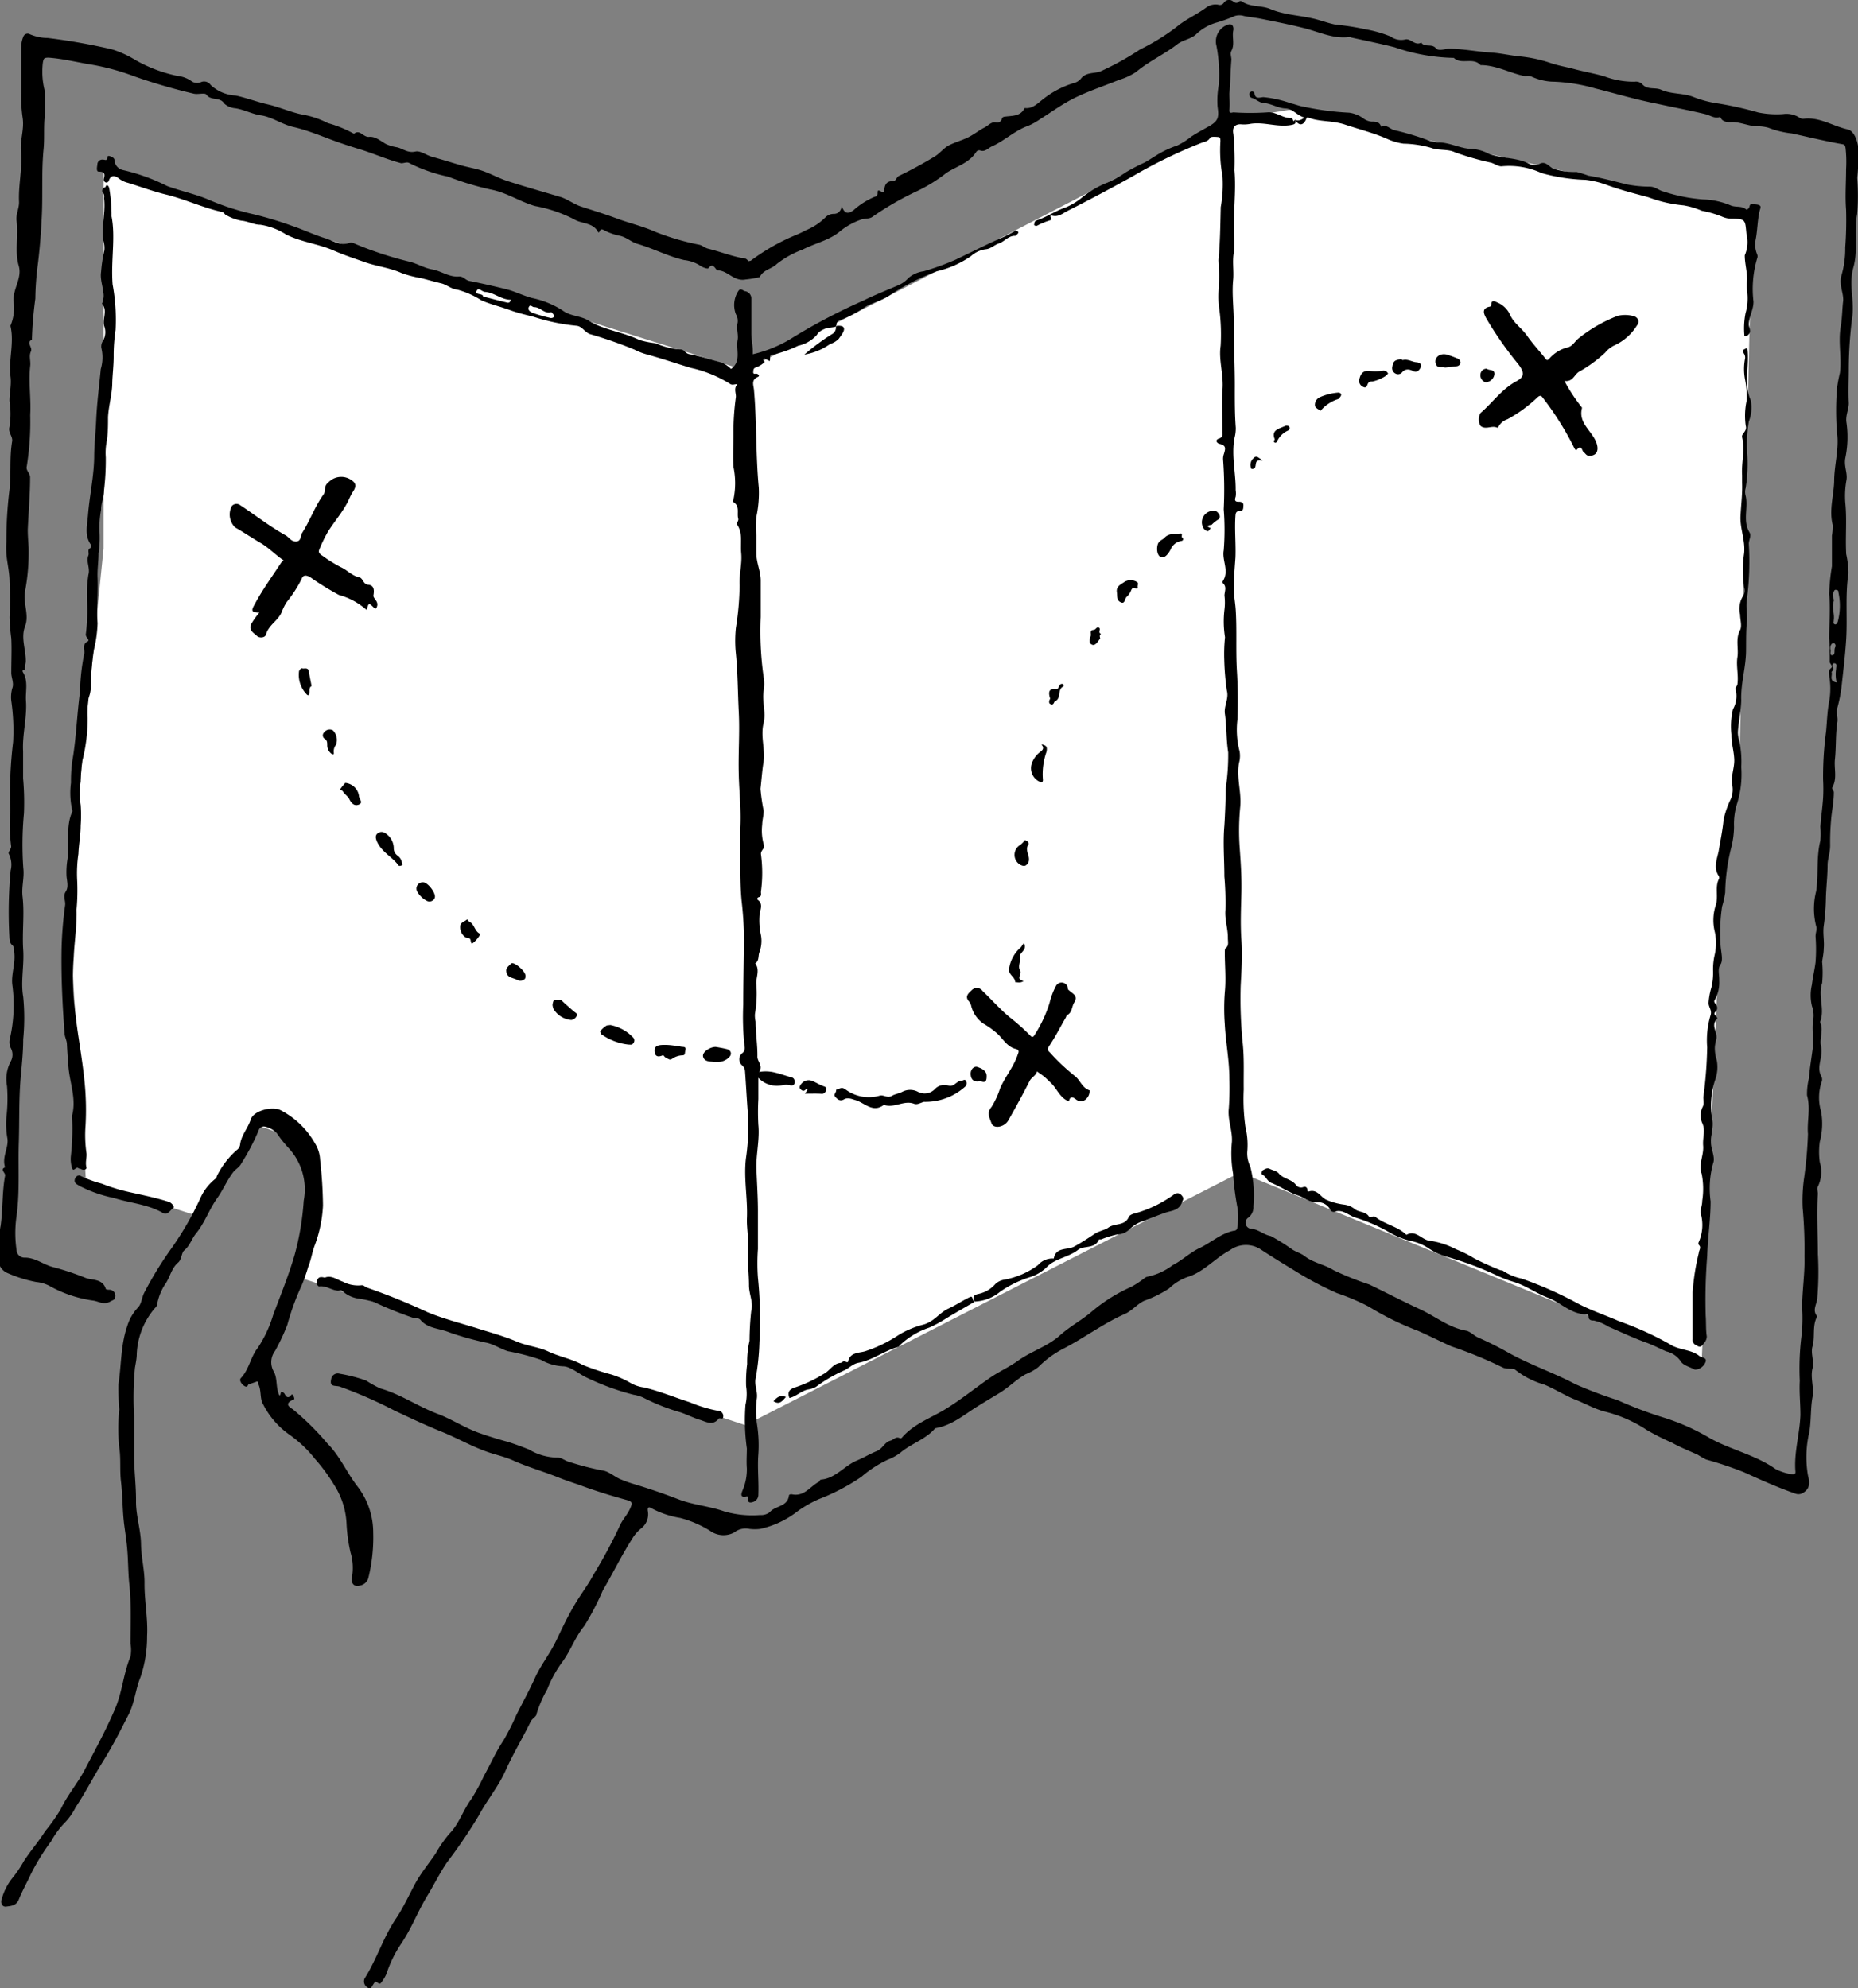 <svg xmlns="http://www.w3.org/2000/svg" viewBox="0 0 174.59 186.82"><rect x="0" y="0" width="174.59" height="186.82" fill="#808080" stroke="none"/><defs><style>.cls-1{fill:#fff;}</style></defs><title>HW_2</title><g id="Layer_2" data-name="Layer 2"><g id="Static"><path class="cls-1" d="M9.73,15.88V51.55L6.4,84.74l1.67,26.14,10.33,3.33,5.75-8.48,2.88,1,2.31,3.63-1.56,9.56,42.25,14,46.5-23.75L159.9,128l2-48,1.5-6.25,1.25-53.62S121.77,10.3,121.4,10.3s-6,1-6,1L70,34.8Z"/></g><g id="Layer_6" data-name="Layer 6"><g id="VS5zRs"><path d="M121.69,11.26c.11.35,0,.42-.38.49-1.29.23-2.53-.32-3.82-.11a3.16,3.16,0,0,1-.8.05c-.75-.08-.9.41-.79.91A26.62,26.62,0,0,1,116,16c.17,2-.13,4.1-.05,6.17a6.6,6.6,0,0,1,0,1.5c-.17.86,0,1.72-.07,2.59-.14,1.36.07,2.76.05,4.13,0,2.1.12,4.2.1,6.29,0,1.16,0,2.34.09,3.51a3.54,3.54,0,0,1-.11.94c-.32,1.66.12,3.28.1,4.92a2,2,0,0,1,0,.63c-.11.32-.08.49.32.47.21,0,.43.07.41.36s0,.5-.34.51-.39.17-.41.45c-.09,1.31.05,2.63,0,3.92-.07,1-.15,1.92-.16,2.87,0,.69.15,1.4.19,2.12.11,1.84,0,3.69.1,5.53a46.69,46.69,0,0,1,.06,4.69,8,8,0,0,0,.2,3,2.54,2.54,0,0,1-.06,1.12c-.24,1.38.25,2.75.12,4.09a23.29,23.29,0,0,0-.05,3.87c.1,1.38.19,2.75.16,4.14s-.11,3,0,4.52,0,2.89-.07,4.33a42,42,0,0,0,.21,5.52c.13,1.39.06,2.79.08,4.19a18.84,18.84,0,0,0,.16,3.53,7.2,7.2,0,0,1,.18,2.19,2.8,2.8,0,0,0,.27,1.51,10.8,10.8,0,0,1,.3,3.73,1.25,1.25,0,0,1-.46,1.07.57.57,0,0,0,.31,1.06c.65.08,1.14.57,1.78.68a18.54,18.54,0,0,1,2,1.25c.38.25.85.37,1.2.65.82.63,1.87.78,2.69,1.3a27.72,27.72,0,0,0,3.36,1.35c1.57.75,3.12,1.57,4.69,2.29s2.75,1.75,4.4,2.05c.43.08.76.49,1.2.67a31.64,31.64,0,0,1,2.84,1.43c2,1.11,4.22,1.86,6.26,2.94a39.65,39.65,0,0,0,3.95,1.49,37.93,37.93,0,0,0,4.17,1.59,20.42,20.42,0,0,1,4.53,2c2,1.1,4.27,1.56,6.15,2.89a4.91,4.91,0,0,0,1.56.49c.17,0,.32,0,.3-.26-.15-1.8.41-3.53.47-5.32,0-1.08-.12-2.16-.06-3.2a24.94,24.94,0,0,1,.14-4.06,14.75,14.75,0,0,0,.08-2.8c0-1.62.27-3.24.22-4.86a42.42,42.42,0,0,0-.17-4.53,15.28,15.28,0,0,1,.11-2.64,38.71,38.71,0,0,0,.39-4.31c-.1-1.21.26-2.41-.09-3.63a6.15,6.15,0,0,1,.18-1.6c.07-.93.23-1.85.35-2.78s-.12-1.89.07-2.84a2.66,2.66,0,0,0-.14-1.18,4.36,4.36,0,0,1,0-2c.08-.69.25-1.39.34-2.1a16.19,16.19,0,0,0,0-2.45c0-.3.16-.68.06-.94a6.6,6.6,0,0,1,0-3.3c.23-1.58,0-3.17.39-4.73a7.82,7.82,0,0,0,0-1.32c.07-.9.2-1.8.26-2.7a16,16,0,0,0,0-1.71,32,32,0,0,1,.28-4.55c.09-.94.11-1.92.3-2.88a6.72,6.72,0,0,0,0-2.28c0-.28-.12-.55.15-.77s-.11-.4-.11-.62c0-.73,0-1.47-.05-2.2,0-1.38.13-2.77,0-4.15a19,19,0,0,1,.26-2.62c0-1,0-1.93,0-2.89a4.58,4.58,0,0,0,.07-1c-.35-1.39.1-2.73.14-4.09,0-1.55.49-3.08.26-4.63a27.11,27.11,0,0,1,0-4.05,13.28,13.28,0,0,1,.28-1.51c.18-1.46-.18-2.9.08-4.38.13-.72.13-1.59.22-2.33s-.43-1.59-.15-2.46a9,9,0,0,0,.35-2.61,35,35,0,0,0,.08-3.56c-.1-1.27,0-2.53,0-3.79a11.79,11.79,0,0,0-.05-2c-.05-.29-.11-.33-.36-.37-1.57-.28-3.12-.66-4.68-1a8.82,8.82,0,0,1-2.22-.54,3.94,3.94,0,0,0-1.16-.13c-.73-.06-1.4-.36-2.15-.4-.32,0-1,.1-1.2-.49-.52.21-.93-.14-1.39-.25-1.53-.37-3.09-.66-4.64-1-1.91-.37-3.79-.94-5.68-1.41a16.2,16.2,0,0,0-4.18-.65,5.3,5.3,0,0,1-1.87-.48c-.29-.11-.52,0-.77-.07-1.35-.31-2.58-1-4-1-.69-.78-1.81,0-2.51-.68a18,18,0,0,1-5.57-1c-1.31-.33-2.64-.6-4-.9-.07,0-.13-.08-.19-.07-1.51.22-2.84-.45-4.25-.81s-2.76-.62-4.14-.9c-.5-.1-1.06-.15-1.58-.26a1.44,1.44,0,0,0-.84,0,14.5,14.5,0,0,1-1.71.62,4.54,4.54,0,0,0-1.89,1.06c-.51.51-1.28.55-1.84,1-1.22.94-2.65,1.58-3.84,2.58a5.89,5.89,0,0,1-1.59.74c-1.33.54-2.71,1-4,1.61s-2.3,1.38-3.44,2.09a5.8,5.8,0,0,1-1.13.63c-1.25.44-2.21,1.4-3.4,1.93-.35.15-.64.57-1.13.37a.36.36,0,0,0-.32.12c-.66,1.07-1.86,1.37-2.82,2a14.59,14.59,0,0,1-2.8,1.73,28.31,28.31,0,0,0-4.2,2.43c-.31.18-.65.1-1,.22a6.65,6.65,0,0,0-1.94,1.06c-1,.88-2.38,1.15-3.56,1.76A8.82,8.82,0,0,0,73,24.8c-.49.49-1.28.53-1.61,1.24a9.55,9.55,0,0,1-1.31.22c-1.11.22-1.66-.81-2.59-.85a.27.27,0,0,1-.18-.09c-.22-.28-.39-.58-.75-.11-.06.08-.57-.09-.77-.25a3.45,3.45,0,0,0-1.5-.52c-1.53-.35-2.91-1.1-4.41-1.53-.53-.15-1-.61-1.62-.75a5.58,5.58,0,0,1-1.49-.52c-.14-.08-.31-.17-.41.07s-.16.1-.21,0c-.52-.82-1.52-.67-2.22-1.11a13.39,13.39,0,0,0-3.66-1.24c-1.43-.41-2.68-1.28-4.16-1.55a27.69,27.69,0,0,1-4-1.21,14.56,14.56,0,0,1-3.62-1.26c-.24-.16-.49,0-.79,0-1.34-.35-2.6-.92-3.91-1.32-1-.3-2-.64-2.95-1s-2.14-.83-3.25-1.08-2-.94-3.07-1.1c-.85-.12-1.61-.56-2.44-.67a1.73,1.73,0,0,1-1-.43c-.4-.67-1.27-.24-1.69-.85-.13-.19-.74,0-1.16-.08A54.87,54.87,0,0,1,12.69,7.2,22,22,0,0,0,8.14,6C7,5.79,5.78,5.51,4.57,5.42c-.45,0-.46.08-.54.45a7.19,7.19,0,0,0,.15,2.56,13.38,13.38,0,0,1,0,2.76c-.07.91,0,1.86-.08,2.78-.21,2.11-.07,4.22-.17,6.32-.07,1.53-.19,3.06-.38,4.59a26.88,26.88,0,0,0-.23,3.18A37.17,37.17,0,0,0,3,31.91c-.58.3.1.72-.1,1.13s0,.89-.06,1.34c-.17,1.54.09,3.1,0,4.63a26.4,26.4,0,0,1-.33,4.84c-.09.35.33.64.32,1,0,1.65-.15,3.29-.22,4.93,0,.56.05,1.13.08,1.7a19.72,19.72,0,0,1-.34,4.11c-.19,1.15.42,2.19,0,3.28s.11,2.23.07,3.35a5.09,5.09,0,0,0-.09.75c-.14,0-.28,0-.18.19.53.85.23,1.79.29,2.69.11,1.6-.36,3.18-.27,4.75,0,.84,0,1.69,0,2.54a25.73,25.73,0,0,1,.08,3.28,31.55,31.55,0,0,0-.06,5.16c.11.89-.18,1.77-.07,2.68.19,1.65-.05,3.31.06,5,.1,1.46-.25,3,0,4.4a20.67,20.67,0,0,1,0,4c0,1.23-.14,2.51-.25,3.76-.16,2-.1,3.93-.16,5.89-.08,2.31.1,4.62-.21,6.93a11,11,0,0,0,0,3.26.74.74,0,0,0,.78.68c1,0,1.77.68,2.69.9a24.89,24.89,0,0,1,3,1c.64.24,1.58.06,1.9,1,0,.11.19.11.31.12a.56.56,0,0,1,.59.66c0,.28-.22.3-.46.44-.62.35-1.07,0-1.58-.08a11.62,11.62,0,0,1-4.15-1.39,3.34,3.34,0,0,0-1.23-.36,12.54,12.54,0,0,1-2.77-.87,1.39,1.39,0,0,1-.77-1.5c.17-1,0-2,.19-2.92.22-1.57.13-3.16.42-4.71.05-.27-.53-.58,0-.77-.33-1,.37-1.86.21-2.76A7.77,7.77,0,0,1,.6,105a15.35,15.35,0,0,0,.06-2.94A3.52,3.52,0,0,1,1,99.76a1.31,1.31,0,0,0,0-1.3,1.3,1.3,0,0,1-.08-.81,14.25,14.25,0,0,0,.24-5.09c-.13-1,.32-2.05.17-3.11,0-.25,0-.5-.21-.67S.89,88.26.88,88A42.57,42.57,0,0,1,1,81.8a2.25,2.25,0,0,0-.17-1.56c-.12-.18.28-.47.21-.77a16.67,16.67,0,0,1-.07-3.3,40.91,40.91,0,0,1,.26-6.44A19.56,19.56,0,0,0,1.08,66a3.07,3.07,0,0,1,.07-1.31c.2-.51-.11-1-.09-1.54,0-1.05.05-2.11,0-3.16A19.08,19.08,0,0,1,.9,58a29.41,29.41,0,0,0,0-3.32c0-.87-.22-1.74-.3-2.61a11,11,0,0,1,0-1.2,38.71,38.71,0,0,1,.27-4.67c.21-1.57,0-3.16.27-4.72.08-.48-.4-.83-.25-1.36a7.77,7.77,0,0,0,0-2.45c0-.74.2-1.49.1-2.27-.2-1.58.36-3.15,0-4.74a.11.11,0,0,1,0-.07,4.29,4.29,0,0,0,.28-2.32c-.05-1.16.83-2.15.49-3.3-.4-1.38,0-2.8-.2-4.19-.1-.59.26-1.21.23-1.84-.07-1.58.33-3.14.18-4.73-.1-1,.32-2.07.16-3.12A13.44,13.44,0,0,1,2,8.61C2,7.2,2,5.79,2,4.38a2.4,2.4,0,0,1,.18-.9.43.43,0,0,1,.61-.27,4.35,4.35,0,0,0,1.7.36,57.33,57.33,0,0,1,6,1.06,9.29,9.29,0,0,1,2.21,1,13.51,13.51,0,0,0,4,1.51,2.74,2.74,0,0,1,1.24.45.91.91,0,0,0,.92.14.74.74,0,0,1,.93.25,3.7,3.7,0,0,0,2.37,1c1,.22,2,.6,3,.83,1.18.27,2.28.8,3.49,1a8.33,8.33,0,0,1,2.16.76,11.11,11.11,0,0,1,2.45,1c.56-.46.87.35,1.43.29s1.05.37,1.55.66a3.88,3.88,0,0,0,1.06.32c.58.13,1,.57,1.75.4.44-.1,1,.34,1.53.49.83.23,1.68.49,2.51.74.58.18,1.2.29,1.8.45,1,.26,1.86.79,2.81,1.1,1.65.53,3.32,1,5,1.5.66.22,1.24.67,1.9.89,1.13.37,2.29.72,3.38,1.13s2.46.73,3.63,1.26A23.63,23.63,0,0,0,65.72,23c.3.07.5.29.82.37,1,.24,2,.63,3,.84.29.06.55,0,.75.3.06.07.14,0,.24,0a19.61,19.61,0,0,1,3.3-2c.62-.31,1.29-.53,1.89-.87a5.63,5.63,0,0,0,1.89-1.26,1.07,1.07,0,0,1,.74-.28c.34,0,.62-.18.76-.7.27.76.64.69,1.11.34a7.1,7.1,0,0,1,2-1.26c.09,0,.24-.06.24-.36,0-.53.39.08.63-.1,0-.52.12-1,.79-1,.36,0,.32-.36.59-.49a37.6,37.6,0,0,0,3.37-1.83c.45-.27.78-.72,1.25-1,.68-.37,1.44-.53,2.12-.92.44-.25.84-.56,1.29-.79s.63-.59,1.16-.47a.46.46,0,0,0,.48-.35.26.26,0,0,1,.24-.2c.7-.11,1.52,0,1.9-.82.74.1,1.22-.44,1.71-.81a8.6,8.6,0,0,1,3-1.56,1.24,1.24,0,0,0,.62-.44c.48-.56,1.18-.42,1.77-.62a26.51,26.51,0,0,0,3.76-2.08A19.93,19.93,0,0,0,110.6,2.5c.83-.69,1.83-1.12,2.69-1.75a1.49,1.49,0,0,1,1.17-.31A.45.45,0,0,0,115,.26a.59.59,0,0,1,.87-.13c.18.13.36.22.56,0a.28.28,0,0,1,.27,0c.8.57,1.81.35,2.67.72,1.41.6,3,.59,4.44,1,.57.16,1.13.36,1.71.47a22.58,22.58,0,0,1,2.76.43,11.3,11.3,0,0,1,2.39.68,1.68,1.68,0,0,0,1.33.29c.54-.18.95.63,1.55.28.32.49,1,.07,1.37.53.26.31.83.06,1.2.05,1.35,0,2.65.28,4,.36.94.06,1.86.29,2.78.37a12.76,12.76,0,0,1,2.88.64c.7.23,1.48.36,2.18.55.93.25,1.9.41,2.83.69a7.9,7.9,0,0,0,2.81.49.82.82,0,0,1,.76.28c.48.5,1.17.23,1.72.47,1,.45,2.13.29,3.14.72a10.07,10.07,0,0,0,2.27.58,33.43,33.43,0,0,1,3.73.84,8.69,8.69,0,0,0,2.33.15,2.26,2.26,0,0,1,1.53.33.59.59,0,0,0,.4.11c1.49-.19,2.74.69,4.13,1,.58.12.92,1,1,1.7a17.53,17.53,0,0,1-.1,2.85,21.33,21.33,0,0,1,0,3.4c-.32,1.65.12,3.32-.35,5s.11,3.1-.11,4.66a39.53,39.53,0,0,0-.33,4.79c0,1.1-.06,2.21,0,3.32,0,.61-.33,1.2-.21,1.86a9.75,9.75,0,0,1-.12,3.35c-.12.74.22,1.34.12,2a8.4,8.4,0,0,0-.12,2.1c.17,1.63,0,3.26.09,4.88a8.81,8.81,0,0,1,.21,1.8c-.31,2-.09,4.12-.21,6.18-.09,1.51-.28,3-.44,4.5a14.05,14.05,0,0,1-.4,2c-.13.48.1.89,0,1.36-.17,1.14-.1,2.32-.22,3.45-.09.86.22,1.77-.22,2.59-.12.21.12.31.12.5,0,.88-.19,1.73-.26,2.58s-.1,1.58-.09,2.36-.23,1.26-.24,1.89c0,1.08-.14,2.15-.16,3.24a21.09,21.09,0,0,1-.2,2.48c-.1.73.07,1.42,0,2.14,0,.42-.1.85-.15,1.24a10.59,10.59,0,0,1,0,2c-.41,1.2.27,2.43-.18,3.62,0,.07,0,.17.07.25.2.69-.15,1.43,0,2.05.27,1-.51,1.94.06,2.89a.67.67,0,0,1,0,.49,4.56,4.56,0,0,0-.05,2.76,6.55,6.55,0,0,1-.12,2.85,6.85,6.85,0,0,0,0,1.92,3.15,3.15,0,0,1-.18,2.29c-.11.16,0,.46,0,.69-.13,1.88,0,3.76,0,5.65a30,30,0,0,1-.06,4.2c-.06.56-.49,1.09,0,1.66-.5.88-.18,1.9-.45,2.84-.18.63.18,1.37,0,2.07-.21.91.18,1.83,0,2.7-.19,1.09-.11,2.19-.3,3.29a10.14,10.14,0,0,0-.13,4c.09.41.33,1.14-.33,1.6a.84.84,0,0,1-.86.15c-1.64-.57-3.22-1.28-4.8-2a34.8,34.8,0,0,0-3.57-1.2,7.8,7.8,0,0,1-.79-.45c-.8-.36-1.64-.69-2.4-1.12a23.31,23.31,0,0,1-2.38-1.2,12.61,12.61,0,0,0-4.06-1.76c-.92-.26-1.77-.75-2.67-1.1s-1.92-1-2.91-1.41a7.79,7.79,0,0,1-2.76-1.42c-.14-.14-.75,0-1.11-.17a40.61,40.61,0,0,0-4.85-2c-1.05-.47-2.09-1-3.16-1.47a26.71,26.71,0,0,1-4.58-2.25,20.43,20.43,0,0,0-3-1.28,31,31,0,0,1-3.61-1.88c-1.21-.74-2.42-1.47-3.6-2.25a2.54,2.54,0,0,0-2.86.09c-1.42.75-2.48,2.07-4,2.52a4.86,4.86,0,0,0-1.73,1.08,11,11,0,0,1-2.35,1.16c-.69.34-1.14.95-1.84,1.25-2,.88-3.81,2.26-5.79,3.27a9.38,9.38,0,0,0-2.31,1.71,4.87,4.87,0,0,1-1.19.67c-.9.51-1.62,1.27-2.52,1.8-.68.41-1.39.84-2.07,1.26-1.21.76-2.34,1.74-3.85,2a.15.15,0,0,0-.09.05c-.86,1-2.21,1.4-3.22,2.25a4.75,4.75,0,0,1-1.21.67,10.84,10.84,0,0,0-2.46,1.6,19.31,19.31,0,0,1-4,2.1,11.11,11.11,0,0,0-2,1.14,8.73,8.73,0,0,1-3.52,1.66,4.24,4.24,0,0,1-1,0A1.71,1.71,0,0,0,69,144a2.14,2.14,0,0,1-2.26-.14,10.2,10.2,0,0,0-2.82-1.22,8.62,8.62,0,0,1-2.74-.93c-.26-.15-.35,0-.31.26a1.67,1.67,0,0,1-.58,1.62,3.62,3.62,0,0,0-.88,1c-1,1.56-1.82,3.26-2.77,4.87a25.46,25.46,0,0,1-1.73,3.32c-.9,1.09-1.31,2.41-2.15,3.5a11.34,11.34,0,0,0-1.34,2.47,11.21,11.21,0,0,0-1,2.3c0,.26-.41.42-.56.74-.75,1.54-1.64,3-2.35,4.58s-1.74,2.77-2.51,4.22a48.61,48.61,0,0,1-3,4.42c-.68,1-1.22,2.11-1.85,3.14-.89,1.46-1.48,3.06-2.44,4.48a11.37,11.37,0,0,0-1.4,2.86,3.72,3.72,0,0,1-.53.86.16.16,0,0,1-.24,0c-.27-.18-.26-.18-.44.08s-.24.57-.56.34a.67.67,0,0,1-.28-.85c1.15-1.82,1.76-3.9,3-5.71.66-1,1.17-2.13,1.75-3.2s1.3-1.9,1.94-2.86a11.78,11.78,0,0,1,1.27-1.83c.93-.94,1.29-2.22,2.06-3.25a19,19,0,0,0,1.18-2.16c.62-1.12,1.14-2.3,1.86-3.38a23,23,0,0,0,1.2-2.37c.59-1.17,1.22-2.32,1.76-3.51s1.42-2.29,2-3.51,1.07-2.25,1.7-3.32S55.22,149,55.75,148a45.81,45.81,0,0,0,2.44-4.52c.25-.62.72-1.08,1-1.68s.24-.7-.39-.87c-1.34-.37-2.68-.78-4-1.26-.72-.27-1.52-.51-2.24-.8-1.43-.58-2.94-1-4.36-1.64-.83-.37-1.72-.54-2.55-.85-1.42-.51-2.75-1.28-4.17-1.85s-3-1.31-4.45-2a41.21,41.21,0,0,0-5.1-2.23c-.38-.13-1,.09-.81-.7a.62.62,0,0,1,.8-.51,14.35,14.35,0,0,1,2.48.64,11.24,11.24,0,0,0,1.33.74c1.9.53,3.53,1.69,5.37,2.38,1.36.51,2.6,1.35,4,1.83.76.27,1.57.52,2.36.74s1.51.5,2.25.79a5.36,5.36,0,0,0,2.57.76c.47-.05.83.33,1.29.43a26.8,26.8,0,0,0,2.93.76c.68.06,1.17.57,1.77.83a11.76,11.76,0,0,0,1.21.44c1.44.43,2.87.92,4.27,1.46s2.9.64,4.29,1.13a9.4,9.4,0,0,0,3.37.35,1.35,1.35,0,0,0,.91-.26c.52-.63,1.67-.5,1.81-1.55,0-.14.19-.16.29-.14,1.14.24,1.7-.73,2.51-1.17.08,0,.12-.2.18-.21,1.41-.1,2.23-1.32,3.44-1.81.61-.25,1.19-.61,1.81-.86s.75-.87,1.34-1c.27-.08.47-.4.82-.24a.21.21,0,0,0,.2,0c1.09-1.3,2.69-1.85,4.08-2.69s2.83-2,4.27-3c.84-.57,1.8-1,2.61-1.59,1.26-.89,2.79-1.35,3.91-2.36.95-.86,2.06-1.43,3-2.24a15.26,15.26,0,0,1,3.7-2.32,8.64,8.64,0,0,0,1.22-.8.73.73,0,0,1,.31-.16,5.9,5.9,0,0,0,2.38-1.09c.88-.44,1.62-1.18,2.52-1.6,1.08-.51,2-1.37,3.18-1.62.18,0,.37-.08.37-.35a6,6,0,0,0,0-1.87,26.34,26.34,0,0,1-.4-3.15,11,11,0,0,1-.11-3c.06-1.08-.42-2.06-.29-3.17a27.56,27.56,0,0,0,.05-2.76c0-1.72-.34-3.4-.43-5.1a20.18,20.18,0,0,1,0-3c.13-1.27,0-2.49,0-3.74,0-.14,0-.34.06-.4.36-.27.22-.61.23-1,0-.89-.31-1.72-.23-2.63a28.54,28.54,0,0,0-.1-3.13c0-1.59-.14-3.18,0-4.77q.11-1.76.13-3.52a21.12,21.12,0,0,0,.23-3.37c-.19-1.21-.14-2.42-.31-3.62-.11-.75.4-1.44.18-2.2a24.58,24.58,0,0,1-.24-2.86,15.6,15.6,0,0,1,.07-2.14,9.43,9.43,0,0,1-.05-2.61,5.42,5.42,0,0,0,0-1.3c0-.39.25-.82-.15-1.17a.21.21,0,0,1,0-.2c.62-.95-.1-1.93.08-2.89a24.62,24.62,0,0,0,0-3.85,38.12,38.12,0,0,0-.06-4.68,1.33,1.33,0,0,1,.08-.53c.13-.45.25-.8-.41-.94-.25-.05-.5-.38,0-.52a.42.42,0,0,0,.28-.45c0-1.4-.1-2.8,0-4.19s-.38-2.73-.18-4.06a18.15,18.15,0,0,0-.14-3.56,7.85,7.85,0,0,1-.06-1.47,21,21,0,0,0,0-3c.15-1.65.17-3.32.21-5a12,12,0,0,0,.17-2.87,13.39,13.39,0,0,1-.2-3.31c0-.16,0-.38-.18-.4s-.71-.07-.78.06c-.2.35-.53.38-.81.48a46.57,46.57,0,0,0-6.48,3.15c-2,1.11-4.06,2.21-6.12,3.25-.42.21-.83.6-1.43.45-.41-.1.08.36-.17.42a7,7,0,0,0-1.28.53c-.09,0-.29,0-.25-.14s0-.3.25-.38c.94-.3,1.75-.89,2.71-1.21a6,6,0,0,0,1.52-.92,9,9,0,0,1,2.13-1.3,10.4,10.4,0,0,0,2-1.08,19.26,19.26,0,0,1,1.75-.91c.37-.2.71-.43,1.07-.65a9,9,0,0,1,2-.95,6.65,6.65,0,0,0,1.31-.83c.56-.37,1.15-.68,1.72-1,.85-.5.91-.84.77-1.82a8.31,8.31,0,0,1,.12-2.08,14.34,14.34,0,0,0-.22-3.63,1.65,1.65,0,0,1,1.07-2c.49-.18.56.33.51.53-.14.64.16,1.31-.18,1.93-.14.26,0,.56,0,.83-.09,1.06-.09,2.12-.19,3.18,0,.47.06,1,0,1.56,0,.37.24.21.39.21a24.47,24.47,0,0,0,3.16,0c.88-.1,1.5.63,2.34.52,0,0,.09.2.13.31Zm50.62,45.23c-.21.6.1,1.21,0,1.8,0,.19-.08.29.08.37s.26-.14.3-.25a5.84,5.84,0,0,0,.06-2.74c0-.2-.08-.21-.23-.24s-.18.12-.24.24C172.09,56,172.36,56.21,172.31,56.49Zm.27,7.64a3.38,3.38,0,0,1-.05-1.26c0-.2.12-.52-.15-.54s-.2.27-.13.47-.17.29-.14.37C172.21,63.48,171.83,64,172.58,64.13ZM172,61.05c.07.16-.13.57.19.52s.1-.52.27-.77c.06-.09,0-.4-.21-.36S171.94,60.78,172,61.05Z"/><path d="M78.55,30.69c-.63.19-1.31,0-1.81.8a3.28,3.28,0,0,1-1.74,1,11.78,11.78,0,0,1-2.36.84c-.44,0-.19.36-.32.6l-.5-.25c-.31.17.13.28,0,.37a2.22,2.22,0,0,1-.74.46c-.3.08-.29.25-.3.47s.21.11.33.14.35.19.08.31c-.64.28-.37.81-.34,1.23.13,1.48.17,3,.21,4.45s.09,3.15.24,4.72a10.7,10.7,0,0,1-.23,2.75,9.78,9.78,0,0,0,0,1.73c0,.56,0,1.12,0,1.68,0,.89.41,1.69.41,2.57,0,1.14,0,2.27,0,3.41a30.41,30.41,0,0,0,.27,5.61,3.86,3.86,0,0,1,0,1.38c-.15,1,.25,2,0,3-.3,1.24.16,2.42,0,3.63-.14.84-.19,1.69-.29,2.53a17.79,17.79,0,0,0,.3,2.07c0,.45-.13.87-.14,1.31a4.78,4.78,0,0,0,.14,1.83c.16.43-.27.54-.26.92a13.08,13.08,0,0,1,0,3.56c0,.19.09.43-.23.51-.06,0-.17.15-.07.23.57.42.19,1,.17,1.44a6.55,6.55,0,0,0,.14,1.93,3.06,3.06,0,0,1-.17,1.61c-.1.32,0,.75-.37,1,.44.59.09,1.26.09,1.87a11,11,0,0,1-.12,2.87A2.42,2.42,0,0,0,71,96c0,1.1.19,2.19.17,3.3,0,.47.56.85.16,1.43a3.55,3.55,0,0,1,1.54.07c.5.11,1,.31,1.48.43.33.08.33.34.31.54s-.22.28-.47.2a1.59,1.59,0,0,0-.63,0,2.4,2.4,0,0,1-2.3-.69c0,.73,0,1.36,0,2a21.91,21.91,0,0,0,0,2.42c.14,1.4-.23,2.78-.18,4.15s.15,2.79.14,4.18c0,1.11,0,2.24,0,3.34a18.66,18.66,0,0,0,0,2.69,38.94,38.94,0,0,1,.14,6.09,22.19,22.19,0,0,1-.37,3.46c-.09.61.21,1.15.13,1.78a8.7,8.7,0,0,0,0,2.36,12.7,12.7,0,0,1,.14,2.9c-.1,1.26.05,2.52,0,3.79a.71.71,0,0,1-.57.72c-.33.1-.49-.08-.37-.44,0,0-.09-.12-.13-.11-.83.22-.43-.48-.38-.64a5,5,0,0,0,.37-2c-.05-.62,0-1.24,0-1.86a19,19,0,0,1-.13-4.09,4.68,4.68,0,0,0,.06-1.76,13,13,0,0,1,.1-2.09,8.77,8.77,0,0,1,.22-2.18,26.85,26.85,0,0,1,.16-2.8c.22-.76-.2-1.56-.21-2.36,0-1.24-.18-2.48-.1-3.73.06-.89-.13-1.77-.09-2.67.07-1.84-.31-3.68-.1-5.54a20.91,20.91,0,0,0,.2-4.06c-.11-1.38-.18-2.76-.28-4.14a.83.83,0,0,0-.24-.55.74.74,0,0,1,0-1.19c.31-.25.2-.59.17-.84a25.19,25.19,0,0,1-.1-3.7c0-2,.05-4,.08-6a35.77,35.77,0,0,0-.24-3.81c-.11-1.25-.13-2.5-.12-3.73,0-1,0-2.06,0-3.06.1-1.67-.1-3.32-.14-5-.06-2,.1-3.91,0-5.87s-.09-3.81-.29-5.71A11.84,11.84,0,0,1,69.15,59a26.85,26.85,0,0,0,.35-4c-.06-1,.24-2,.15-3s.16-1.82-.35-2.65c-.14-.23.13-.4.07-.6-.15-.52.18-1.18-.45-1.57-.09-.06-.05-.14,0-.24a7.49,7.49,0,0,0,0-3.07c-.06-1,0-2.05,0-3.08a24.08,24.08,0,0,1,.22-3.42c.07-.38-.25-.85.16-1.27-.3,0-.46.11-.66,0a11.49,11.49,0,0,0-3.69-1.52c-1.38-.41-2.73-.88-4.12-1.26a6.11,6.11,0,0,1-1.22-.47,40.42,40.42,0,0,0-4.19-1.46c-.5-.2-.73-.75-1.28-.78a19.14,19.14,0,0,1-4-.84c-.71-.18-1.48-.36-2.2-.62-.88-.33-1.83-.54-2.71-.93a8.07,8.07,0,0,0-2.25-1c-.59-.06-1-.47-1.51-.59s-1.25-.33-1.88-.49a10.8,10.8,0,0,1-1.83-.47c-1.14-.52-2.39-.64-3.52-1.05-1-.35-1.94-.66-2.87-1.07-1.46-.64-3.08-.8-4.5-1.52a6.13,6.13,0,0,0-2.41-.91c-.61,0-1.15-.33-1.77-.38a4.43,4.43,0,0,1-1.46-.54c-.12-.05-.18-.24-.36-.28-1.82-.4-3.52-1.22-5.32-1.65-1.22-.3-2.38-.74-3.57-1.1a2.24,2.24,0,0,1-.8-.39c-.24-.2-.72-.45-.94.16-.05.15-.15.25-.32.2a.29.29,0,0,1-.16-.36c.11-.44.07-.65-.48-.65-.26,0-.16-.44-.13-.66A.46.46,0,0,1,9.65,15c.24,0,.41.16.44-.21,0-.18.16-.15.31-.09s.36.16.36.37a1,1,0,0,0,.78.91,18.16,18.16,0,0,1,4.16,1.5c1.25.46,2.56.73,3.8,1.24a23.59,23.59,0,0,0,4.31,1.41,34.58,34.58,0,0,1,3.62,1.09c1,.33,2.08.85,3.14,1.17.72.21,1.43.76,2.28.43a.65.65,0,0,1,.48.08,34.26,34.26,0,0,0,5.18,1.7c.69.17,1.39.6,2.07.71.89.15,1.65.77,2.58.67.41,0,.58.35.94.42,1.18.23,2.35.5,3.52.79.81.21,1.56.6,2.39.82a8.47,8.47,0,0,1,2.85,1.16c.77.57,1.69.49,2.43.95,1.47.91,3.23,1.06,4.77,1.82a8.43,8.43,0,0,0,1.53.31,7.05,7.05,0,0,0,2.39.59c.3,0,.43.38.8.44,1,.18,2,.52,3,.78a2.59,2.59,0,0,1,.91.61c1-.71.45-1.8.62-2.71.1-.51-.14-1.07,0-1.62a1.22,1.22,0,0,0-.16-.81,2.41,2.41,0,0,1,.26-2.23c.21-.23.39,0,.58.06a.69.69,0,0,1,.61.68c0,1.1,0,2.2,0,3.31,0,.62.18,1.28.13,1.94a12.12,12.12,0,0,0,3.83-1.61,55.58,55.58,0,0,1,6.58-3.44c1.12-.56,2.3-1,3.43-1.51a2.54,2.54,0,0,0,.77-.59,2.76,2.76,0,0,1,1.46-.65,24.44,24.44,0,0,0,3-1.09c1.25-.6,2.5-1.22,3.76-1.81a13.61,13.61,0,0,0,1.75-.85.24.24,0,0,1,.31,0c.1.07.1.14,0,.23s-.1.2-.26.19c-.61,0-.95.52-1.48.71s-.77.52-1.3.56a2.57,2.57,0,0,0-1.33.63,9.27,9.27,0,0,1-3.21,1.43,21.5,21.5,0,0,0-4.58,2.35c-.72.47-1.62.62-2.34,1.12a10.55,10.55,0,0,1-2.1,1.09c-.21.08-.44.18-.41.48ZM48,28.17c-.91,0-1.55-.68-2.42-.74-.28,0-.62-.48-.79-.1s.41.24.58.44c0,0,0,.1.08.11.74.19,1.49.39,2.24.56C47.76,28.46,47.94,28.45,48,28.17Zm4.06,1.45c-.08-.09-.21-.3-.27-.28-.65.18-1-.49-1.61-.48-.17,0-.35-.31-.49,0s.22.48.33.53a14.1,14.1,0,0,0,1.76.5C51.9,29.87,52.08,29.87,52.06,29.62Z"/><path d="M26.26,131.13c.19,0,0-.6.44-.21.08.07.21.56.56.29.11-.09.18-.34.33,0s0,.31-.17.38c-.74.38-.12.69.11.85a25.32,25.32,0,0,1,3.24,3.21c1.18,1.18,1.81,2.72,2.8,4a7.11,7.11,0,0,1,1.5,4.38,15.81,15.81,0,0,1-.47,4.3,1,1,0,0,1-.82.67c-.51.15-.82-.24-.71-.76a5.13,5.13,0,0,0-.13-2.35,15.19,15.19,0,0,1-.37-2.58,7.37,7.37,0,0,0-1.17-3.77,17,17,0,0,0-1.81-2.46,11.52,11.52,0,0,0-2.37-2.25,7.75,7.75,0,0,1-2.5-2.88c-.33-.54-.13-1.32-.47-1.93,0-.07,0-.28-.18-.17l-.74.25c-.05.15-.14.26-.31.17-.33-.17-.58-.58-.38-.78.78-.82.91-2,1.59-2.84a11.71,11.71,0,0,0,1.45-3.12c.7-1.86,1.45-3.7,2-5.59a25.51,25.51,0,0,0,.86-5.11,5.7,5.7,0,0,0-1.47-5A11.94,11.94,0,0,1,26,106.47a2.22,2.22,0,0,0-1.1-.6.5.5,0,0,0-.6.37,20.75,20.75,0,0,1-1.63,3.1c-.19.37-.55.53-.78.84-.57.76-.94,1.65-1.48,2.41-.76,1.06-1.16,2.31-2,3.33-.4.49-.56,1.14-1.11,1.59-.24.19-.23.85-.55,1.12-.61.51-.75,1.28-1.14,1.91a5.18,5.18,0,0,0-.85,2.06c0,.14-.17.28-.27.4a7.09,7.09,0,0,0-1.64,4.24c0,.43-.1.87-.17,1.3a30,30,0,0,0-.08,4.58c0,1.21,0,2.43,0,3.63,0,1.47.2,2.92.18,4.39,0,1.31.45,2.63.47,3.94s.36,2.52.33,3.78c0,1.64.33,3.26.24,4.89a11.85,11.85,0,0,1-.62,3.86c-.47,1.13-.54,2.36-1.1,3.47-.76,1.49-1.52,3-2.4,4.4s-1.65,2.94-2.59,4.34A5.85,5.85,0,0,1,6,171.37,7.74,7.74,0,0,0,4.82,173a21.14,21.14,0,0,0-1.91,3.09c-.36.79-.82,1.59-1.15,2.42-.24.59-.76.59-1.17.65s-.57-.38-.42-.74a5.48,5.48,0,0,1,1-1.95,10.85,10.85,0,0,0,1.07-1.58c.65-1,1.41-1.86,2-2.81A16.5,16.5,0,0,0,5.71,170c.59-1.25,1.51-2.34,2.18-3.56,1-1.91,2.06-3.84,2.92-5.86.69-1.6.79-3.34,1.45-4.92a3.21,3.21,0,0,0,0-1.2c0-1.87.09-3.74-.11-5.61-.11-1.05-.1-2.15-.19-3.22-.06-.75-.18-1.52-.28-2.28-.18-1.36-.15-2.75-.31-4.11-.13-1.07,0-2.13-.16-3.2a17.08,17.08,0,0,1,0-3.59,23.1,23.1,0,0,1-.08-2.37c.28-1.83.21-3.71.83-5.48a4.4,4.4,0,0,1,1-1.73c.33-.32.36-.92.58-1.37a34.09,34.09,0,0,1,2.56-4.18,29,29,0,0,0,2.74-4.76,4.74,4.74,0,0,1,1.44-1.82c.06,0,.07-.17.11-.25a7.91,7.91,0,0,1,1.86-2.42.75.75,0,0,0,.31-.5c.09-.87.73-1.53,1-2.37s2-1.26,2.78-.89a7.88,7.88,0,0,1,3.27,3.15,3.17,3.17,0,0,1,.47,1.53,41.65,41.65,0,0,1,.27,4.3,12.36,12.36,0,0,1-.81,3.83c-.22.62-.32,1.3-.58,1.93a16.45,16.45,0,0,1-.63,1.78A23.38,23.38,0,0,0,27,124.49a19.37,19.37,0,0,1-1.15,2.45,1.76,1.76,0,0,0-.14,1.92C26.11,129.53,25.88,130.41,26.26,131.13Z"/><path d="M10.48,20.33c.39,1.94-.07,4.16.1,6.39A18.41,18.41,0,0,1,10.86,31a16.51,16.51,0,0,0-.18,2.51c0,.81-.1,1.61-.13,2.42,0,1.09-.34,2.16-.4,3.26,0,.74,0,1.5-.11,2.22a5.65,5.65,0,0,0-.1,1.57,24.36,24.36,0,0,1-.17,3.13c0,.59-.28,1.16-.27,1.79a9.29,9.29,0,0,0-.15,2A9.71,9.71,0,0,1,9.26,52c0,.75-.12,1.51-.09,2.27.07,1.43-.11,2.86,0,4.3a12.52,12.52,0,0,1-.34,2.48,24.36,24.36,0,0,0-.3,3.67,3.14,3.14,0,0,1-.2.86,8.78,8.78,0,0,0-.09,1.91,16.49,16.49,0,0,1-.5,4,16.64,16.64,0,0,0-.16,1.95,7.22,7.22,0,0,0,0,2.21,13.27,13.27,0,0,1,0,1.93c0,.9-.18,1.77-.21,2.65a12.58,12.58,0,0,0-.12,2.47,19.89,19.89,0,0,1-.06,2.78c.05,1.49-.2,3-.26,4.45a26,26,0,0,0,0,4c.13,1.18.27,2.37.45,3.54.22,1.48.46,3,.59,4.44a26.3,26.3,0,0,1,.07,3.84,11.8,11.8,0,0,0,.08,2.57c.07.42-.13.88,0,1.36.06.24-.3.33-.57.14-.06,0-.14,0-.2-.06-.21-.16-.44.42-.58,0a2.86,2.86,0,0,1-.11-1.13,22.41,22.41,0,0,0,.12-3.55.88.88,0,0,1,0-.28c.39-1.5-.18-2.92-.33-4.37-.07-.76-.12-1.53-.16-2.29,0-.35-.19-.64-.22-1-.19-2.54-.32-5.09-.29-7.64a35.19,35.19,0,0,1,.34-4.43c.06-.43-.23-.85.06-1.29s.1-1,.07-1.49a7.69,7.69,0,0,1,.08-1.48c.24-1.52-.2-3.11.48-4.58a7.33,7.33,0,0,1-.14-2.68A12.9,12.9,0,0,1,6.88,71c.3-2,.37-4,.64-6A19.83,19.83,0,0,1,7.9,61.5c.13-.4-.26-.91.34-1.23.26-.14-.25-.38-.17-.71a18.06,18.06,0,0,0,.12-3A12.28,12.28,0,0,1,8.31,54c.18-.62-.24-1.22,0-1.81.09-.24-.16-.59.25-.72,0,0,.07-.2,0-.26-.65-.88-.36-1.87-.29-2.8.14-1.81.55-3.6.58-5.41,0-1.19.14-2.37.19-3.55.07-1.59.28-3.18.43-4.77a3.81,3.81,0,0,0,.05-2A1,1,0,0,1,9.69,32a1.64,1.64,0,0,0,.11-1.33c-.22-.71.35-1.48-.22-2.13.43-1-.24-2-.08-3a13.44,13.44,0,0,1,.3-2,2.28,2.28,0,0,0-.09-.92c-.2-1.33.22-2.63.07-3.95,0-.19.06-.36-.11-.55a.32.32,0,0,1,.18-.51c.1,0,.08-.26.24-.19s.18.31.21.49A14.25,14.25,0,0,1,10.48,20.33Z"/><path d="M164.18,32.69c.26,1.63-.4,3.29.33,4.92a3.55,3.55,0,0,1-.18,2,13.59,13.59,0,0,0-.14,3.09,15,15,0,0,1-.14,3.1,2.48,2.48,0,0,0,0,.87c.22,1.11-.3,2.28.34,3.35.21.34-.07.72-.06,1.1a27.18,27.18,0,0,1-.18,5.2c-.11.67.05,1.38,0,2.06-.09.91-.07,1.83-.08,2.73,0,1.57-.5,3.07-.45,4.65,0,1-.25,2-.31,3a2.33,2.33,0,0,0,.08.67,9.34,9.34,0,0,1,.23,2.65,9.33,9.33,0,0,1-.37,3.36,6.46,6.46,0,0,0-.31,2.27,8.27,8.27,0,0,1-.29,2.05,18.51,18.51,0,0,0-.54,4.11,8.27,8.27,0,0,1-.29,1.31,16.26,16.26,0,0,0-.15,3.45c0,.7.3,1.56,0,2s-.09,1-.12,1.48a3.29,3.29,0,0,1-.43,1.87c-.09.13,0,.27.11.38s.23.46,0,.68-.12.29,0,.42.18.24.1.31c-.62.62.14,1.28-.07,1.94a3.3,3.3,0,0,0,.06,1.92,3.55,3.55,0,0,1-.16,1.87,7.61,7.61,0,0,0-.28,3.61c.2.86-.22,1.71-.08,2.57.09.54.36,1.17.18,1.62a8.85,8.85,0,0,0-.24,3.59c0,1.72-.27,3.42-.32,5.14a51.75,51.75,0,0,0-.14,5.63c.05.64,0,1.28.1,1.91,0,.4-.23.6-.42.84s-.37.12-.58,0a.54.54,0,0,1-.33-.57c0-1.47,0-2.94,0-4.4a21.86,21.86,0,0,1,.58-3.7c0-.24.28-.52,0-.76a.28.28,0,0,1,0-.27,4,4,0,0,0,.16-2.76c0-.35.17-.73.16-1.1a7.25,7.25,0,0,0-.05-2.55c-.32-.87.21-1.74.14-2.62s.27-1.45-.12-2.22A1.83,1.83,0,0,1,160,104c.18-.34,0-.71.08-1.07a40.43,40.43,0,0,0,.34-4.51,8.25,8.25,0,0,1,.31-3c.17-.48-.19-.77-.18-1.19a6.72,6.72,0,0,1,.27-1.46,6,6,0,0,0,.15-1.6,6.11,6.11,0,0,1,.17-1.52,5,5,0,0,0,0-2.06,4.53,4.53,0,0,1,.06-2.45c.31-.86-.07-1.71.3-2.5a.3.3,0,0,0,0-.33c-.51-.77-.16-1.57,0-2.34.16-1,.37-1.95.46-2.95a8.6,8.6,0,0,1,.65-1.88,2.23,2.23,0,0,0,.18-1.29c-.2-.85.22-1.68.17-2.54s-.28-1.51-.26-2.28a7,7,0,0,1,.14-2.38,2.53,2.53,0,0,0,.27-1.79c-.11-.27.13-.36.15-.56.12-.86-.13-1.73,0-2.54s-.2-1.71.25-2.55c.2-.38,0-1,0-1.47a2.28,2.28,0,0,1,.3-1.77.86.86,0,0,0,.08-.77,11.26,11.26,0,0,1,0-3.21c.12-1.24-.4-2.32-.34-3.5s.19-2.07.15-3.11c0-.24,0-.49,0-.73-.08-1.18.3-2.36,0-3.56-.09-.33.51-.58.34-1.09a6.72,6.72,0,0,1,.1-2.41,8.66,8.66,0,0,0-.16-1.91,5.19,5.19,0,0,1,0-2,.65.65,0,0,0-.07-.39C163.69,32.92,163.68,32.92,164.18,32.69Z"/><path d="M147,35.79a16.42,16.42,0,0,0,1.65,2.51s0,0,0,.06c-.38,1.48,1.09,2.2,1.41,3.41.17.65-.08,1.07-.73,1.06-.28,0-.34-.22-.51-.33s-.18-.77-.66-.24c-.1.12-.21-.12-.27-.24a27.93,27.93,0,0,0-2.88-4.59c-.17-.22-.24-.34-.53-.1a13,13,0,0,1-2.84,2.07,1.47,1.47,0,0,0-.81.65c0,.06-.12.15-.15.14-.5-.25-1.07.24-1.56-.17a1.19,1.19,0,0,1,0-1.21c1.16-1,2-2.26,3.4-3,.77-.42.71-.85.13-1.61a33.19,33.19,0,0,1-3-4.3c-.22-.41-.45-.92.32-1.08a.17.17,0,0,0,.16-.18c0-.42.22-.39.54-.23a2.28,2.28,0,0,1,1.22,1.16c.34.79,1.12,1.28,1.62,2s1.12,1.38,1.67,2.08c.17.22.21.27.45,0a3.33,3.33,0,0,1,1.65-1c.5-.1.7-.59,1.07-.87a13.8,13.8,0,0,1,3.66-2.1,3,3,0,0,1,1.39,0c.52.08.73.55.4.93a4.83,4.83,0,0,1-2.07,1.83,2.47,2.47,0,0,0-.89.69,12.36,12.36,0,0,1-2.48,1.81C147.92,35.22,147.78,35.92,147,35.79Z"/><path d="M34.45,57.32a6.41,6.41,0,0,0-2.6-1.41,26.69,26.69,0,0,1-2.7-1.67c-.44-.25-.69-.18-.81.17a11.83,11.83,0,0,1-1.41,2.18,4.89,4.89,0,0,0-.42.83c-.31.88-1.26,1.28-1.51,2.19-.1.37-.68.34-.85.15s-.81-.48-.57-1.07a6.72,6.72,0,0,1,.79-1.12c-.94,0-.68-.34-.37-.91.72-1.33,1.61-2.54,2.43-3.8a1.09,1.09,0,0,1,.24-.19c-.78-.51-1.38-1.18-2.17-1.64s-1.58-1-2.41-1.47a1.7,1.7,0,0,1-.31-2,.57.57,0,0,1,.79-.09c1.43.94,2.77,2,4.28,2.84.29.16.47.53.87.57.61.06.5-.54.67-.8.74-1.16,1.2-2.49,2-3.6.26-.34,0-.78.44-1.12a1.66,1.66,0,0,1,2.28-.18c.54.38.15.88,0,1.11s-.32.67-.5,1c-.5.93-1.2,1.74-1.76,2.62A12.36,12.36,0,0,0,30,51.65c-.12.28.07.43.32.59a13.52,13.52,0,0,0,1.69,1.05c.61.27,1.06.81,1.69.94.46.09.38.67.9.72s.59.43.49,1c-.05.27.48.53.35,1-.07.23-.12.3-.31.15C34.65,56.63,34.65,56.62,34.45,57.32Z"/><path d="M100.45,103.5c-.86-.31-1.12-1.21-1.74-1.78-.19-.18-.37-.36-.57-.53s-.47-.34-.7-.51c-.09.4-.51.54-.69.9-.63,1.25-1.31,2.48-2,3.7-.36.65-1.38.83-1.58.28s-.47-1,0-1.54a7.74,7.74,0,0,0,.8-1.73c.47-1.1,1.26-2,1.66-3.18.07-.19.21-.45-.18-.54-.84-.2-1.22-1-1.79-1.49a8.41,8.41,0,0,0-1.25-.89,2.83,2.83,0,0,1-1.16-1.72,1,1,0,0,0-.19-.36c-.46-.5,0-.81.27-1.08a.66.66,0,0,1,1,.09c.87.83,1.66,1.74,2.58,2.5a19.55,19.55,0,0,1,1.92,1.71c.15.16.27.12.38-.07a12.27,12.27,0,0,0,1.41-3,6.86,6.86,0,0,1,.6-1.6.6.6,0,0,1,1.07,0c.07.11,0,.3.14.38.32.32.93.51.52,1.15-.25.38-.18.94-.66,1.19-.07,0-.1.16-.14.24-.53.91-1,1.85-1.6,2.73-.21.33,0,.43.14.59a19.07,19.07,0,0,0,2.37,2.22c.46.4.65,1.08,1.32,1.3a1,1,0,0,1-.26.75.7.7,0,0,1-1,.11C100.73,103,100.51,103.09,100.45,103.5Z"/><path d="M121.69,11.26c.33.15.59,0,.9-.21-.69-.17-1.11-.84-1.8-.86s-1.34-.46-2.07-.52c-.37,0-.72-.38-1.13-.48a.37.37,0,0,1-.19-.42.31.31,0,0,1,.21-.17c.2,0,.24.06.29.27.1.48.57.26.82.26a10.67,10.67,0,0,1,2.58.58c.41.09.8.26,1.21.32a26.68,26.68,0,0,0,4.27.56,2.93,2.93,0,0,1,1.36.56,1.54,1.54,0,0,0,.73.28c.36,0,.78,0,.91.48.5-.26.82.22,1.24.32a26.73,26.73,0,0,1,3.32,1,3.72,3.72,0,0,0,1.06.16c1,.08,2,.62,3,.61a4,4,0,0,1,1.47.44c1.24.49,2.62.33,3.82.95a1.06,1.06,0,0,0,1,0c.56-.29.89.31,1.29.47a6.3,6.3,0,0,0,2.16.3,10.5,10.5,0,0,1,1.12.35c1.2.2,2.38.51,3.56.81a11.55,11.55,0,0,0,2.22.22c.49,0,.83.35,1.28.46a15.63,15.63,0,0,0,3.71.74,7.16,7.16,0,0,1,2.61.57c.48.2,1,0,1.44.37.06.06.27-.09.3-.23.09-.4.27-.27.59-.24.68.06.43.31.35.72-.18.84-.18,1.72-.34,2.56a2.4,2.4,0,0,0,.14,1.43.48.48,0,0,1,0,.34,10.09,10.09,0,0,0-.35,4.09c0,.77-.42,1.38-.44,2.12,0,.32.26.63,0,.93a.39.39,0,0,1-.41.17,7.36,7.36,0,0,1,.1-2.13,5,5,0,0,0,.15-2.08,6.21,6.21,0,0,1,0-1.11c0-.76-.21-1.46-.22-2.2,0,0,0-.05,0-.06a3.08,3.08,0,0,0,.16-2c-.13-1.29-.05-1.42-1.31-1.44a2.17,2.17,0,0,1-1-.2,9.84,9.84,0,0,0-1.88-.54,7.39,7.39,0,0,0-1.71-.51,12.56,12.56,0,0,1-3.28-.75c-1.35-.37-2.72-.71-4-1.19A8.65,8.65,0,0,0,149,16.9a17.19,17.19,0,0,1-4.16-.64,7.24,7.24,0,0,0-3.66-.64c-.36.06-.7-.22-1.06-.33a26.12,26.12,0,0,1-3.46-1c-.61-.29-1.49-.13-2.2-.4a9.92,9.92,0,0,0-2.58-.39,5.58,5.58,0,0,1-1.6-.48c-1.25-.54-2.57-.87-3.86-1.3s-2.36-.24-3.48-.67c-.16-.06-.17.07-.22.18-.29.61-.66.6-1.07,0Z"/><path d="M30.52,120.06c.61-.26,1.12.18,1.7.38a3.06,3.06,0,0,0,1.71.34c.25-.05.38.17.56.22a60.37,60.37,0,0,1,5.69,2.31c1.45.6,3,1,4.5,1.46,1.31.42,2.65.77,3.9,1.31,1,.41,2,.49,2.9.9,1.06.51,2.23.7,3.25,1.27a21.78,21.78,0,0,0,2.68.9,8.66,8.66,0,0,1,1.88.83,3.41,3.41,0,0,0,1.23.4c1.48.35,2.87.93,4.3,1.39a13,13,0,0,0,2.64.8.49.49,0,0,1,.5.55c0,.34-.34.08-.43.19-.55.72-1.25.26-1.77.11s-1.19-.49-1.81-.7a19,19,0,0,1-3.53-1.4,3.88,3.88,0,0,0-.89-.26A23.28,23.28,0,0,1,55,129.39c-.7-.36-1.44-1-2.11-1a4.53,4.53,0,0,1-2.06-.61,22,22,0,0,0-3.11-.81c-.66-.21-1.25-.61-1.93-.78a27.57,27.57,0,0,1-3.6-1c-.9-.37-2-.34-2.68-1.16-.19-.22-.48-.13-.71-.2a36.35,36.35,0,0,1-3.57-1.44,8.38,8.38,0,0,0-1.45-.35,2.82,2.82,0,0,1-1.6-.72c-.09-.1-.35,0-.53-.05-.56-.07-1-.46-1.65-.39-.17,0-.26-.26-.21-.48C29.86,120,30.1,119.95,30.52,120.06Z"/><path d="M159.27,128.71c-.45-.25-1.14-.41-1.36-.82a2.25,2.25,0,0,0-1.34-.9c-.6-.26-1.2-.58-1.83-.81-1.23-.44-2.41-1-3.61-1.52a4.24,4.24,0,0,0-1.37-.57c-.17,0-.5,0-.49-.4,0-.06-.13-.18-.2-.18-1.41,0-2.38-1.08-3.59-1.55s-2.08-1.15-3.24-1.5a11.7,11.7,0,0,1-1.68-.65,30.4,30.4,0,0,0-4.75-1.75,6,6,0,0,1-1.65-.81,4.7,4.7,0,0,0-1.7-.66,7.62,7.62,0,0,1-2.07-.88,15.26,15.26,0,0,0-3.05-1.3c-.61-.19-1.18-.82-1.94-.54a.36.36,0,0,1-.41-.21,1.29,1.29,0,0,0-1.29-.68c-.73,0-1.15-.46-1.72-.64-.87-.28-1.65-.84-2.51-1.18-.42-.17-.49-.62-.87-.79-.14-.06,0-.34,0-.37.22-.1.44-.3.72-.16s.66.2.84.42c.43.53,1.19.53,1.61,1.08a.59.59,0,0,0,.67.22c.22-.09.37,0,.41.21,0,.1,0,.23.14.19.81-.25,1.11.56,1.68.8a6.34,6.34,0,0,0,1.57.43,2,2,0,0,1,1,.38c.42.38,1.06.24,1.39.74.15.22.38-.14.63.06.85.67,2,.86,2.8,1.58,0,0,.09.09.11.08.91-.5,1.43.53,2.25.57a7.66,7.66,0,0,1,2.41.8,10.35,10.35,0,0,1,1.7.85,26.79,26.79,0,0,0,2.48,1.12c.08,0,.2,0,.27.08a5,5,0,0,0,1.71.7,35.7,35.7,0,0,1,5,2.19c1.34.75,2.76,1.2,4.14,1.81a29.78,29.78,0,0,1,4.77,2.16c.86.58,2,.47,2.78,1.11.24.18.75.14.58.58A1.13,1.13,0,0,1,159.27,128.71Z"/><path d="M91.61,122.31c-.25-.4-.16-.62.33-.72a2.92,2.92,0,0,0,1.59-.93,1.57,1.57,0,0,1,.85-.41,7.63,7.63,0,0,0,3.16-1.37,1.77,1.77,0,0,1,1.35-.62s.13,0,.13,0c.19-1.1,1.28-.77,1.92-1.12s1.3-.78,1.93-1.2c.41-.27,1-.36,1.29-.59.6-.43,1.56-.13,1.91-1,.07-.16.37-.29.59-.33a11.56,11.56,0,0,0,3.55-1.7c.22-.17.52-.34.82,0s.09.45,0,.76c-.3.68-1,.7-1.45.85-.68.23-1.35.5-2,.77a3.1,3.1,0,0,0-1.43.81A1.74,1.74,0,0,1,105,116a8.64,8.64,0,0,0-1.53.47c-.07,0-.19,0-.2,0-.39.94-1.45.53-2,1-.9.69-2.11.79-2.87,1.56a3.91,3.91,0,0,1-1.68,1,10.25,10.25,0,0,0-2.75,1.36,3.94,3.94,0,0,1-2.33.91Z"/><path d="M91.61,122.31c-.94.55-1.89,1.08-2.81,1.65a11.13,11.13,0,0,1-1.5.8,7.28,7.28,0,0,0-2.82,1.73s0,.05,0,.06c-1.34.33-2.45,1.26-3.81,1.51-.56.1-.91.54-1.4.74a13.67,13.67,0,0,0-2.61,1.53,2.31,2.31,0,0,1-.79.25c-.62.16-1.08.65-1.69.79-.22-.56,0-.83.54-1a12.45,12.45,0,0,0,2.64-1.24c.6-.29.91-1,1.61-1.06.17,0,.3-.29.53-.09a.28.28,0,0,0,.19,0c.14-.92,1.08-.84,1.59-1a12.7,12.7,0,0,0,3.14-1.52,8.55,8.55,0,0,1,2.39-1c1-.3,1.46-1.1,2.28-1.48s1.36-.77,2.06-1.1c.34-.16.17.48.51.45Z"/><path d="M85.86,103.71c-.95-.34-1.85.46-2.8.11-1.05.8-1.8-.19-2.67-.44-.34-.1-.73-.28-1.09-.07s-.6,0-.81-.24.14-.42.07-.66c.26-.05.5-.29.79-.09l.12.07a3.67,3.67,0,0,0,3.19.57c.4-.11.72.28,1.18,0,.28-.16.65-.2,1-.39a1.6,1.6,0,0,1,1.36,0,1.35,1.35,0,0,0,1.63-.21,1.23,1.23,0,0,1,1.28-.35c.54.17.77-.45,1.23-.45.14,0,.31-.19.42,0a.44.44,0,0,1-.1.58,5.58,5.58,0,0,1-3.84,1.4C86.47,103.63,86.18,103.85,85.86,103.71Z"/><path d="M7.47,110.45a10.84,10.84,0,0,0,2.1.78,16.87,16.87,0,0,0,2.58.79c1.24.28,2.5.53,3.72.92.26.08.6.5.39.6s-.5.71-.94.45c-1.44-.84-3.1-.93-4.63-1.42a12.52,12.52,0,0,1-3.2-1.12c-.21-.14-.56-.25-.46-.63A.46.46,0,0,1,7.47,110.45Z"/><path d="M57.34,96.32a4,4,0,0,1,2.17,1.19.4.4,0,0,1,0,.52c-.13.2-.3.12-.45.13a5.39,5.39,0,0,1-2.46-.91c-.1,0-.23-.3-.2-.34a2.13,2.13,0,0,1,.59-.53C57.07,96.33,57.25,96.35,57.34,96.32Z"/><path d="M37,79.67a.84.84,0,0,0,.34.72,1,1,0,0,1,.42.63c0,.11.12.22,0,.29s-.29.09-.32,0c-.59-.79-1.56-1.24-2-2.19-.14-.32-.24-.67.14-.87s.68.06.93.29A1.68,1.68,0,0,1,37,79.67Z"/><path d="M97.84,69.94c.51.11.58.25.5.7A6.34,6.34,0,0,0,98,73.3c0,.14-.07.23-.21.2a1.4,1.4,0,0,1-.8-1.86,2.34,2.34,0,0,1,.78-1C98,70.47,98.15,70.27,97.84,69.94Z"/><path d="M111.14,50.53c.11.31-.11.29-.26.33a1.32,1.32,0,0,0-.89.79c-.18.35-.51.8-.85.72s-.48-.6-.38-1.1.46-.5.68-.75c.37-.42,1-.34,1.48-.39C111.22,50.1,110.9,50.51,111.14,50.53Z"/><path d="M67.42,99.79a3.21,3.21,0,0,1-.35,0c-.37-.06-.86,0-1-.48s.79-1,1.25-.92.68.12,1,.2.53.45.18.77A1.45,1.45,0,0,1,67.42,99.79Z"/><path d="M62.57,98.19c.39,0,1,.09,1.52.18.13,0,.4,0,.32.3s0,.5-.29.5a1.82,1.82,0,0,0-1,.35c-.23.13-.38-.07-.56-.14s-.16-.27-.34-.19c-.49.2-.71,0-.71-.49S62,98.18,62.57,98.19Z"/><path d="M78.55,30.69l.13-.08c.28,0,.61,0,.63.29s-.29.63-.49.93a1.85,1.85,0,0,1-.81.49,5.81,5.81,0,0,1-2.43,1,21.76,21.76,0,0,1,2.56-1.9A.72.72,0,0,0,78.55,30.69Z"/><path d="M96.21,88.63c.37.64-.45.89-.36,1.26s-.24.93,0,1.29-.48.84.34,1c-.33.23-.57.11-.8.11,0-.51-.65-.68-.57-1.25a3.27,3.27,0,0,1,1.08-2C96,88.94,96.06,88.81,96.21,88.63Z"/><path d="M131.79,33.84c.5-.13.87.16,1.28.2.24,0,.59.16.43.48s-.39.52-.71.35-.72-.27-1.05.13a.5.5,0,0,1-.65.08.57.57,0,0,1-.26-.61c.05-.26.09-.55.44-.64S131.65,33.71,131.79,33.84Z"/><path d="M130.43,35.1a1.38,1.38,0,0,1-.29.27,3.9,3.9,0,0,1-1.17.48c-.19,0-.36,0-.46.26s-.19.37-.43.24a.62.62,0,0,1-.37-.6c.09-.46.25-.91.87-.91a4.33,4.33,0,0,0,1.32,0A.46.46,0,0,1,130.43,35.1Z"/><path d="M51.92,94.46c0-.18.1-.52.17-.49.25.11.52-.13.75.1s.74.68,1.12,1c.12.1.31.16.24.37a.65.65,0,0,1-.51.41A2.16,2.16,0,0,1,52,94.79,1.81,1.81,0,0,1,51.92,94.46Z"/><path d="M104.95,55.67c-.1-.59.43-.78.73-1a1.12,1.12,0,0,1,1.12,0c.26.13.06.33.1.49s-.1.2-.25.11-.27,0-.36.2a1.57,1.57,0,0,1-.39.59c-.24.16-.16.73-.58.54S105,56,104.95,55.67Z"/><path d="M96.31,78.94c.24.08.43.28.33.42-.34.49.06.92.05,1.38a.64.64,0,0,1-.23.53c-.2.18-.39.08-.58,0a1.08,1.08,0,0,1,0-1.88A2.41,2.41,0,0,0,96.31,78.94Z"/><path d="M43.89,86.39c.08.08.14.19.23.23.48.24.47.91,1,1.13.08,0-.28.52-.52.73s-.31.29-.37-.08-.34-.21-.5-.33A1.15,1.15,0,0,1,43.25,87C43.29,86.65,43.67,86.61,43.89,86.39Z"/><path d="M75.64,102.77l.23-.35c0-.1-.12-.1-.15-.05-.21.25-.41.09-.53-.06s0-.35.16-.52a.85.85,0,0,1,1-.2c.35.14.67.35,1,.47s.32.15.26.39a.38.38,0,0,1-.45.33C76.71,102.75,76.2,102.77,75.64,102.77Z"/><path d="M135.79,34.54c-.28-.11-.73.14-.88-.37s.31-1,1-.86a9.52,9.52,0,0,1,1,.36.47.47,0,0,1,.34.41.42.42,0,0,1-.4.34Z"/><path d="M39.76,82.91c.46,0,1.28,1.1,1.08,1.49a.53.53,0,0,1-.72.26,2.21,2.21,0,0,1-.9-.85A.59.59,0,0,1,39.76,82.91Z"/><path d="M32.44,73.57a1.43,1.43,0,0,1,1.29,1.21c0,.28.44.64,0,.82s-.71-.11-.91-.52c-.13-.26-.42-.43-.58-.68s-.37-.11-.2-.34S32.31,73.72,32.44,73.57Z"/><path d="M49.38,91.72c0,.06,0,.21-.08.28a.6.6,0,0,1-.72.07c-.38-.2-.94-.18-1-.77-.06-.35.21-.5.39-.7a.28.28,0,0,1,.11-.08C48.4,90.42,49.41,91.29,49.38,91.72Z"/><path d="M124.08,38.61c-.18-.15-.45-.26-.51-.44a.77.77,0,0,1,.4-.82,5.28,5.28,0,0,1,1.79-.46c.14,0,.38.12.2.37-.07.09-.15.23-.25.25a3.53,3.53,0,0,0-1.54,1Z"/><path d="M29.28,64.47c-.29.14-.16.48-.22.76,0,.08-.13.17-.26,0a2.62,2.62,0,0,1-.71-2.07c0-.21.22-.41.33-.35s.54-.14.6.27S29.19,64,29.28,64.47Z"/><path d="M114.06,48c.29,0,.41.19.51.36a.33.33,0,0,1-.13.48,3,3,0,0,0-.59.48s-.75.06-.08.31c-.09.1-.16.26-.26.28s-.35-.12-.43-.29A1.08,1.08,0,0,1,114.06,48Z"/><path d="M31.2,70.87a1,1,0,0,1-.45-.85c0-.23,0-.43-.21-.58a.38.38,0,0,1-.08-.62.64.64,0,0,1,.81-.2,1.28,1.28,0,0,1,.3,1.37,1,1,0,0,0-.21.69C31.37,70.81,31.42,70.91,31.2,70.87Z"/><path d="M92.14,101.59c-.58.13-.88-.08-.93-.6s.34-.84.64-.73.84.3.86.81S92.6,101.8,92.14,101.59Z"/><path d="M98.68,65.65c-.16-.52-.21-1,.61-.9.19,0,.19-.29.33-.42a.23.23,0,0,1,.32,0,.26.26,0,0,1,0,.17c-.62.26-.18,1.12-.8,1.4-.1,0-.1.36-.36.29S98.55,65.9,98.68,65.65Z"/><path d="M103.46,59.57c-.26.18,0,.39-.11.48s-.37.66-.71.54-.3-.42-.16-.8c.09-.23-.18-.57.32-.61.17,0,.25-.33.47-.2S103.12,59.44,103.46,59.57Z"/><path d="M139.72,34.65c.21.2.76,0,.7.55a.87.87,0,0,1-.78.72c-.26,0-.57-.36-.53-.69A.57.57,0,0,1,139.72,34.65Z"/><path d="M119.79,41.29c-.39-.91.44-1,1-1.28a.36.36,0,0,1,.32.05c.19.17,0,.38-.1.41a2,2,0,0,0-1,1c-.05.09-.11.16-.22.12S119.67,41.45,119.79,41.29Z"/><path d="M118.65,43.29c-1.07-.25-.3.85-1.06.77a.82.82,0,0,1,.2-1C118.06,42.75,118.24,43,118.65,43.29Z"/><path d="M72.68,131.67c.34-.39.66-.62,1.17-.4C73.53,131.62,73.27,132.05,72.68,131.67Z"/></g></g></g></svg>